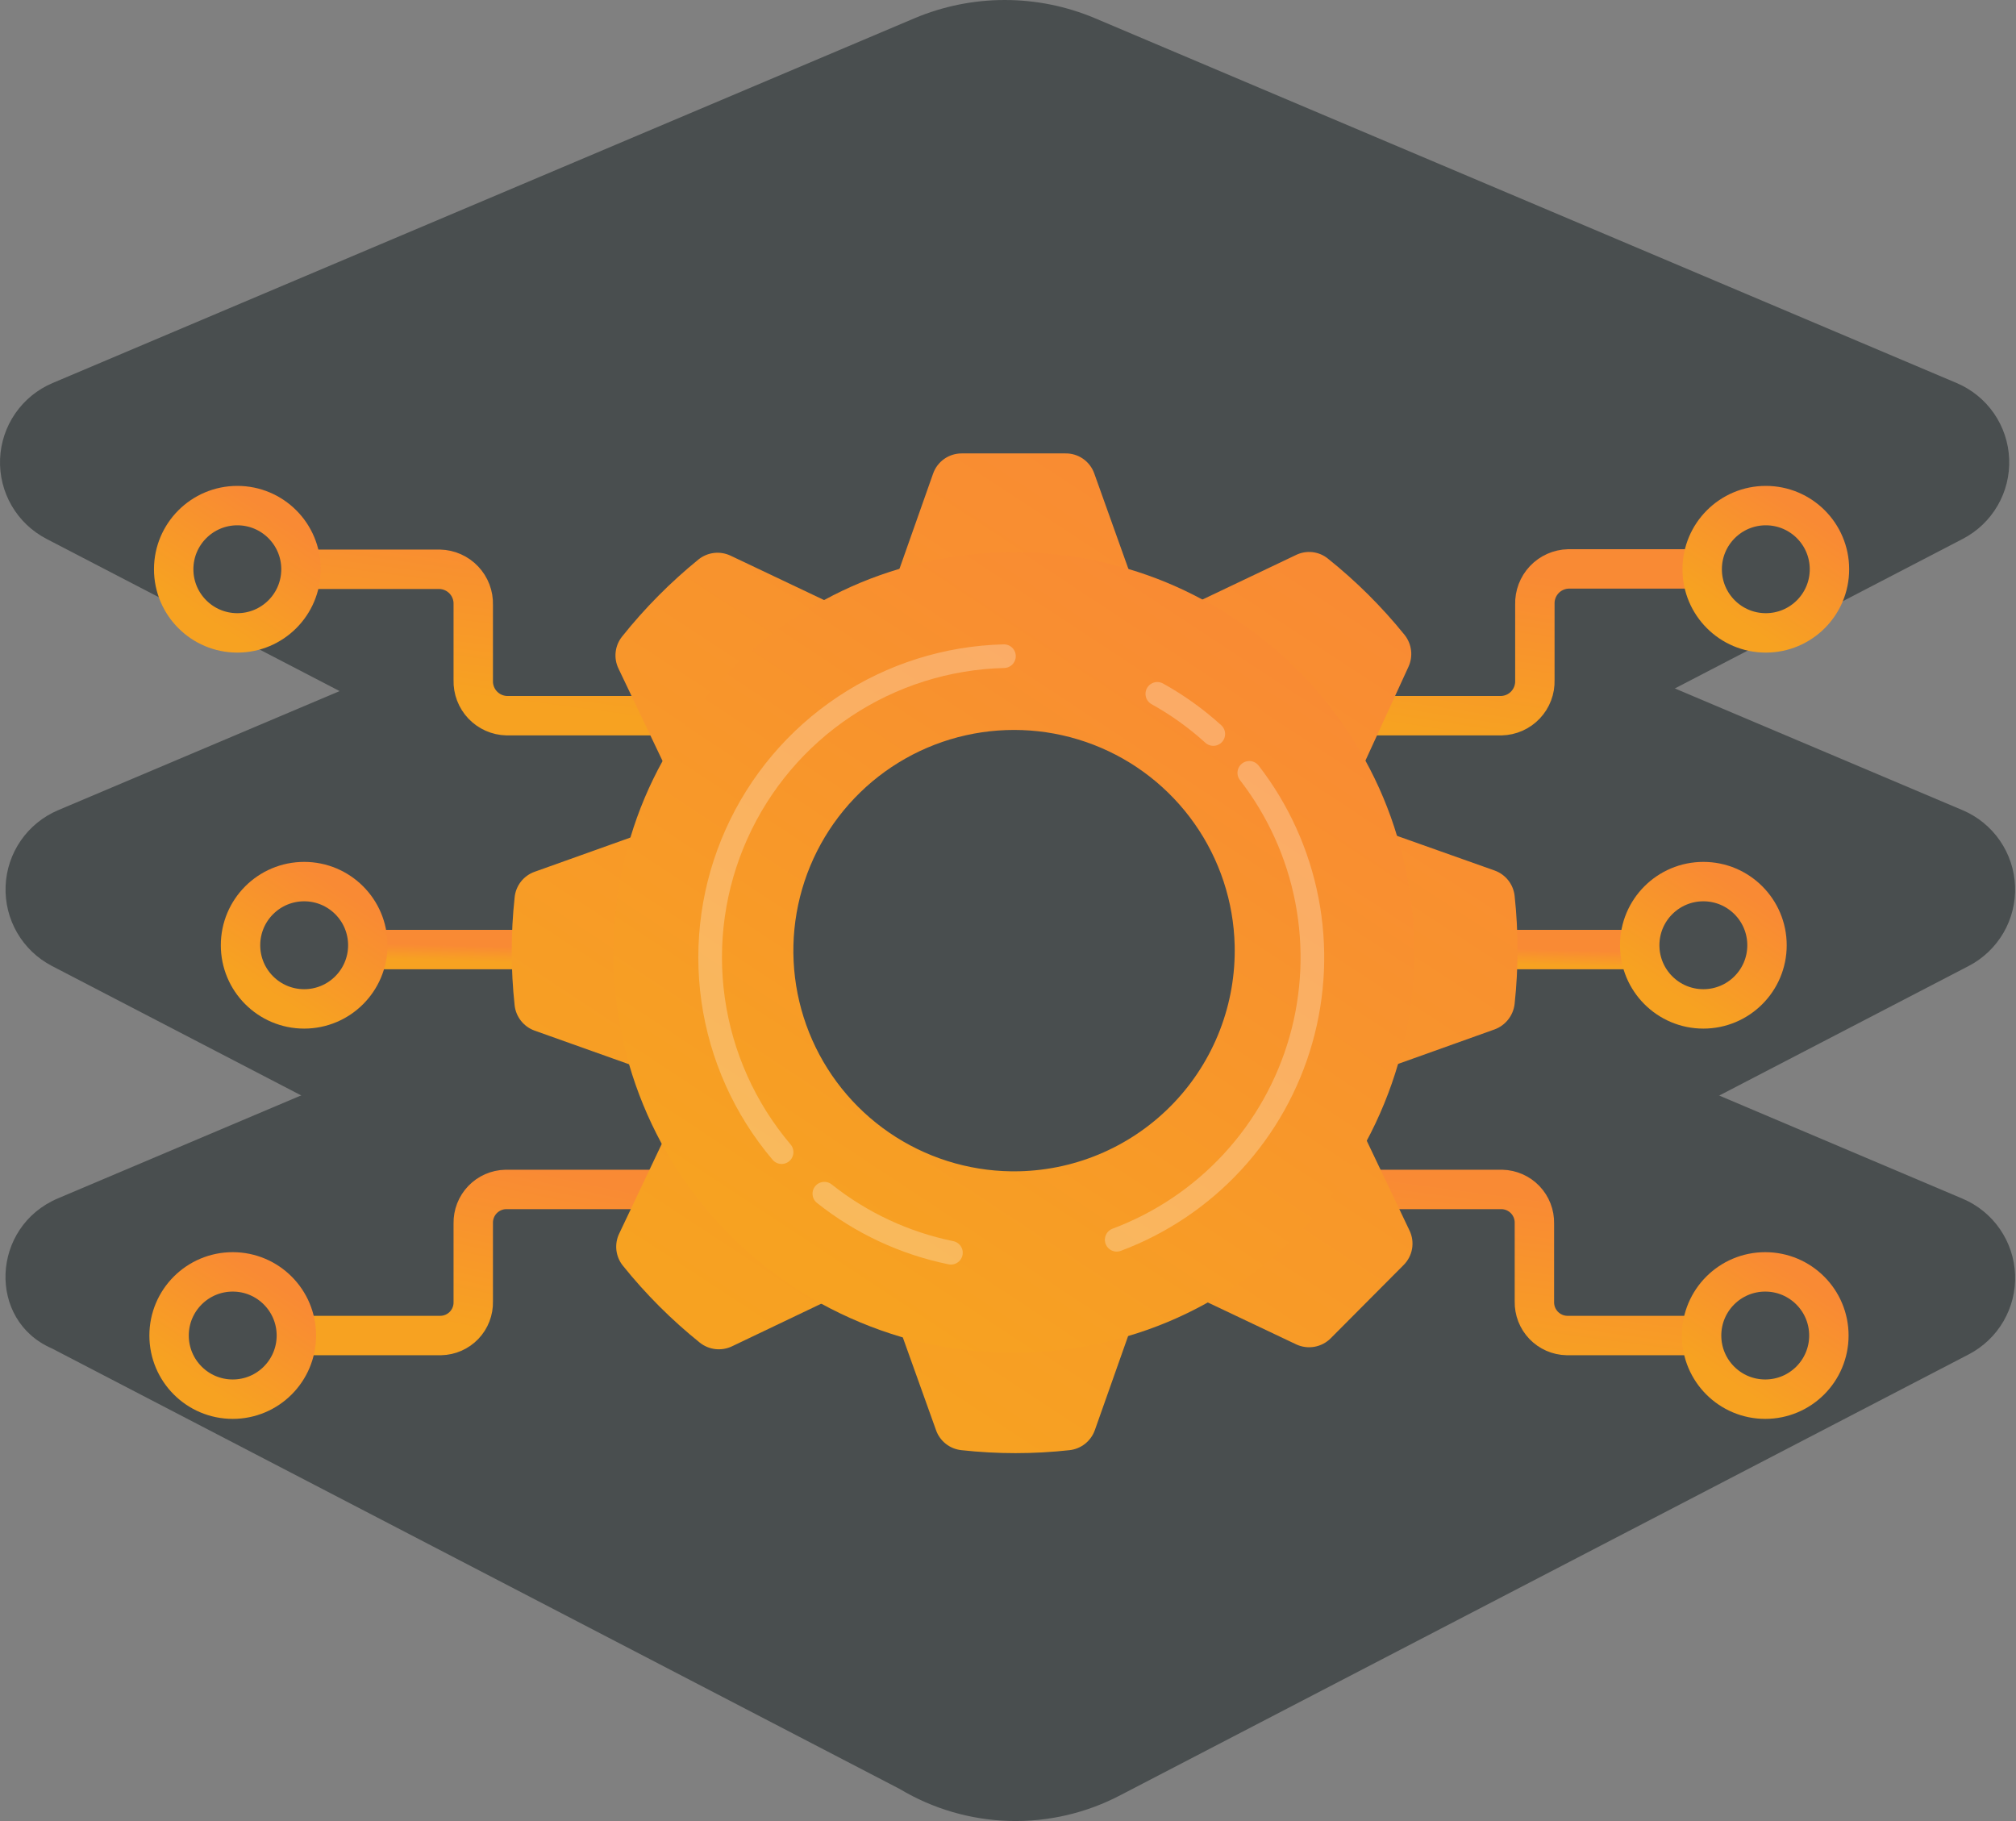 <svg width="155" height="140" viewBox="0 0 155 140" fill="none" xmlns="http://www.w3.org/2000/svg">
<rect x="0" y="0" width="155" height="140" fill="#808080" stroke="none"/>
<path d="M69.178 137.536L3.989 103.665C-0.981 101.515 -0.698 94.307 4.462 92.125L75.102 62.225C75.918 61.882 76.796 61.705 77.681 61.705C78.567 61.705 79.444 61.882 80.261 62.225L150.901 92.157C152.057 92.647 153.05 93.456 153.763 94.489C154.477 95.522 154.881 96.737 154.93 97.992C154.979 99.247 154.67 100.489 154.038 101.575C153.407 102.66 152.48 103.544 151.366 104.122L86.177 137.993C83.543 139.384 80.595 140.072 77.618 139.992C74.64 139.912 71.734 139.066 69.178 137.536Z" fill="#494E4F"/>
<path d="M69.564 108.313L3.989 74.261C2.875 73.681 1.949 72.796 1.319 71.71C0.689 70.623 0.381 69.38 0.431 68.125C0.48 66.87 0.885 65.655 1.599 64.622C2.313 63.589 3.306 62.779 4.462 62.289L75.102 32.404C75.917 32.057 76.795 31.878 77.681 31.878C78.568 31.878 79.445 32.057 80.261 32.404L150.901 62.289C152.057 62.78 153.049 63.59 153.762 64.624C154.475 65.658 154.879 66.873 154.928 68.128C154.977 69.383 154.668 70.626 154.037 71.712C153.406 72.797 152.48 73.682 151.366 74.261L85.799 108.313C83.29 109.614 80.507 110.292 77.681 110.292C74.856 110.292 72.072 109.614 69.564 108.313Z" fill="#494E4F"/>
<path d="M70.643 76.254L3.564 41.423C2.45 40.843 1.524 39.958 0.894 38.871C0.264 37.785 -0.044 36.541 0.005 35.287C0.055 34.032 0.46 32.817 1.174 31.783C1.887 30.75 2.88 29.941 4.036 29.45L70.32 1.4C72.514 0.476 74.871 0 77.252 0C79.633 0 81.99 0.476 84.184 1.4L150.444 29.45C151.6 29.941 152.593 30.75 153.307 31.783C154.02 32.817 154.426 34.032 154.475 35.287C154.525 36.541 154.216 37.785 153.586 38.871C152.956 39.958 152.03 40.843 150.917 41.423L83.861 76.254C81.819 77.314 79.552 77.868 77.252 77.868C74.952 77.868 72.685 77.314 70.643 76.254Z" fill="#494E4F"/>
<path d="M104 73L126 73" stroke="url(#paint0_linear_1532_16935)" stroke-width="3.03" stroke-miterlimit="10" stroke-linecap="round"/>
<path d="M29 73H55" stroke="url(#paint1_linear_1532_16935)" stroke-width="3.03" stroke-miterlimit="10" stroke-linecap="round"/>
<path d="M23.695 43.765H33.808C34.156 43.773 34.5 43.85 34.818 43.992C35.137 44.133 35.424 44.336 35.664 44.59C35.904 44.843 36.091 45.141 36.215 45.467C36.339 45.792 36.397 46.14 36.386 46.488V52.298C36.375 52.647 36.433 52.994 36.557 53.32C36.681 53.645 36.868 53.944 37.108 54.197C37.348 54.45 37.635 54.653 37.953 54.795C38.272 54.936 38.616 55.013 38.964 55.022H57.858" stroke="url(#paint2_linear_1532_16935)" stroke-width="3.03" stroke-miterlimit="10" stroke-linecap="round"/>
<path d="M130.427 43.737H120.586C120.238 43.745 119.895 43.823 119.576 43.964C119.257 44.106 118.97 44.309 118.73 44.562C118.491 44.815 118.303 45.114 118.18 45.439C118.056 45.765 117.997 46.112 118.008 46.461V52.298C118.019 52.647 117.961 52.994 117.837 53.319C117.713 53.645 117.526 53.943 117.286 54.197C117.047 54.45 116.759 54.653 116.441 54.795C116.122 54.936 115.779 55.013 115.43 55.022H82.148" stroke="url(#paint3_linear_1532_16935)" stroke-width="3.03" stroke-miterlimit="10" stroke-linecap="round"/>
<path d="M135.765 48.656C138.467 48.656 140.658 46.466 140.658 43.763C140.658 41.061 138.467 38.87 135.765 38.87C133.063 38.87 130.872 41.061 130.872 43.763C130.872 46.466 133.063 48.656 135.765 48.656Z" stroke="url(#paint4_linear_1532_16935)" stroke-width="3.03" stroke-miterlimit="10" stroke-linecap="round"/>
<path d="M130.963 77.563C133.665 77.563 135.856 75.372 135.856 72.669C135.856 69.967 133.665 67.776 130.963 67.776C128.26 67.776 126.069 69.967 126.069 72.669C126.069 75.372 128.26 77.563 130.963 77.563Z" stroke="url(#paint5_linear_1532_16935)" stroke-width="3.03" stroke-miterlimit="10" stroke-linecap="round"/>
<path d="M130.427 102.673H120.469C120.134 102.666 119.803 102.593 119.497 102.458C119.19 102.323 118.913 102.129 118.681 101.888C118.449 101.646 118.267 101.36 118.145 101.048C118.024 100.736 117.965 100.403 117.972 100.068V94.049C117.987 93.374 117.733 92.72 117.267 92.232C116.801 91.744 116.16 91.46 115.485 91.443H95.286H81" stroke="url(#paint6_linear_1532_16935)" stroke-width="3.03" stroke-miterlimit="10" stroke-linecap="round"/>
<path d="M23.695 102.673H33.899C34.233 102.666 34.563 102.593 34.869 102.458C35.176 102.323 35.452 102.129 35.684 101.887C35.915 101.645 36.096 101.36 36.216 101.047C36.337 100.735 36.395 100.402 36.386 100.068V94.049C36.379 93.714 36.438 93.381 36.559 93.068C36.681 92.756 36.863 92.471 37.094 92.229C37.326 91.987 37.604 91.793 37.91 91.658C38.217 91.523 38.547 91.45 38.883 91.443H59.081" stroke="url(#paint7_linear_1532_16935)" stroke-width="3.03" stroke-miterlimit="10" stroke-linecap="round"/>
<path d="M135.72 107.567C138.422 107.567 140.613 105.376 140.613 102.673C140.613 99.971 138.422 97.78 135.72 97.78C133.017 97.78 130.827 99.971 130.827 102.673C130.827 105.376 133.017 107.567 135.72 107.567Z" stroke="url(#paint8_linear_1532_16935)" stroke-width="3.03" stroke-miterlimit="10" stroke-linecap="round"/>
<path d="M81.891 34.858H73.938C73.456 34.857 72.986 35.006 72.592 35.284C72.198 35.562 71.901 35.956 71.741 36.411L69.154 43.737L67.592 48.13L63.362 46.133L56.172 42.72C55.775 42.532 55.332 42.459 54.896 42.51C54.459 42.562 54.046 42.735 53.703 43.01C51.538 44.77 49.568 46.757 47.829 48.938C47.556 49.279 47.385 49.69 47.335 50.123C47.285 50.557 47.359 50.996 47.548 51.389L50.943 58.507L52.986 62.792L48.447 64.398L41.102 67.022C40.687 67.17 40.322 67.433 40.05 67.78C39.779 68.127 39.611 68.544 39.568 68.983C39.269 71.747 39.269 74.535 39.568 77.299C39.618 77.732 39.789 78.142 40.06 78.484C40.331 78.826 40.692 79.085 41.102 79.232L48.365 81.82L53.013 83.436L50.907 87.884L47.602 94.847C47.414 95.243 47.341 95.683 47.392 96.119C47.444 96.554 47.617 96.966 47.893 97.307C49.645 99.489 51.63 101.474 53.812 103.226C54.155 103.497 54.567 103.667 55.002 103.717C55.436 103.766 55.876 103.694 56.272 103.507L63.171 100.212L67.71 98.06L69.399 102.781L71.968 109.953C72.115 110.367 72.376 110.731 72.722 111.002C73.067 111.274 73.483 111.442 73.92 111.487C76.683 111.791 79.472 111.791 82.235 111.487C82.671 111.437 83.085 111.267 83.428 110.994C83.771 110.721 84.031 110.357 84.178 109.944L86.72 102.754L88.4 98.033L92.939 100.167L99.656 103.353C100.092 103.558 100.581 103.623 101.055 103.54C101.529 103.457 101.967 103.23 102.307 102.89L107.918 97.252C108.259 96.912 108.486 96.474 108.567 95.999C108.648 95.525 108.58 95.036 108.371 94.602L105.149 87.838L103.024 83.381L107.645 81.738L114.908 79.141C115.321 78.99 115.685 78.726 115.957 78.38C116.23 78.034 116.401 77.618 116.451 77.181C116.75 74.417 116.75 71.629 116.451 68.865C116.401 68.429 116.231 68.016 115.958 67.672C115.685 67.329 115.321 67.069 114.908 66.922L107.518 64.299L102.979 62.701L105.012 58.407L108.281 51.281C108.467 50.885 108.54 50.445 108.49 50.011C108.44 49.576 108.27 49.164 107.999 48.82C106.251 46.654 104.272 44.685 102.098 42.947C101.759 42.672 101.348 42.499 100.914 42.449C100.48 42.399 100.04 42.474 99.647 42.665L92.457 46.088L88.309 48.103L86.747 43.709L84.133 36.401C83.97 35.94 83.665 35.543 83.262 35.265C82.86 34.988 82.379 34.846 81.891 34.858ZM95.508 74.067C95.344 77.477 94.189 80.765 92.183 83.528C90.178 86.291 87.41 88.409 84.218 89.621C81.027 90.834 77.551 91.089 74.217 90.355C70.882 89.62 67.835 87.929 65.448 85.488C63.062 83.047 61.439 79.962 60.78 76.612C60.121 73.262 60.454 69.793 61.738 66.63C63.022 63.466 65.201 60.746 68.008 58.803C70.816 56.861 74.129 55.78 77.542 55.693C79.949 55.643 82.34 56.088 84.569 56.999C86.797 57.911 88.814 59.269 90.496 60.992C92.178 62.714 93.49 64.763 94.348 67.012C95.207 69.26 95.596 71.662 95.49 74.067H95.508Z" fill="url(#paint9_linear_1532_16935)"/>
<path d="M108.744 72.489C108.675 69.719 108.232 66.97 107.427 64.319C106.814 62.269 105.984 60.291 104.949 58.418C102.072 53.202 97.746 48.929 92.494 46.117C90.655 45.121 88.717 44.321 86.711 43.729C80.985 42.029 74.889 42.029 69.163 43.729C67.154 44.324 65.213 45.127 63.371 46.126C58.13 48.958 53.82 53.245 50.961 58.472C49.923 60.344 49.089 62.323 48.474 64.373C46.765 70.058 46.727 76.115 48.365 81.821C48.978 83.932 49.815 85.971 50.861 87.904C53.683 93.091 57.933 97.36 63.108 100.205C65.071 101.282 67.143 102.146 69.29 102.783C72.336 103.661 75.499 104.069 78.668 103.99C81.362 103.927 84.036 103.509 86.62 102.747C88.775 102.12 90.852 101.253 92.812 100.159C97.973 97.301 102.208 93.022 105.013 87.831C106.058 85.891 106.895 83.847 107.509 81.731C108.385 78.73 108.802 75.614 108.744 72.489ZM78.368 90.046C75.014 90.126 71.711 89.209 68.878 87.412C66.044 85.615 63.807 83.019 62.449 79.95C61.091 76.882 60.674 73.48 61.249 70.174C61.825 66.868 63.367 63.808 65.682 61.379C67.997 58.95 70.98 57.261 74.254 56.528C77.528 55.794 80.946 56.047 84.076 57.256C87.207 58.464 89.908 60.574 91.839 63.318C93.771 66.061 94.845 69.316 94.927 72.671C94.981 74.899 94.596 77.116 93.793 79.195C92.99 81.275 91.785 83.176 90.248 84.789C88.71 86.403 86.869 87.698 84.831 88.6C82.793 89.502 80.597 89.993 78.368 90.046Z" fill="url(#paint10_linear_1532_16935)"/>
<g opacity="0.26">
<path d="M77.188 50.446C72.819 50.554 68.57 51.895 64.931 54.315C61.293 56.736 58.413 60.136 56.626 64.124C54.838 68.111 54.215 72.523 54.828 76.85C55.442 81.177 57.267 85.241 60.094 88.575" stroke="white" stroke-width="1.818" stroke-miterlimit="10" stroke-linecap="round"/>
<path d="M93.284 56.429C91.974 55.238 90.53 54.202 88.981 53.343" stroke="white" stroke-width="1.818" stroke-miterlimit="10" stroke-linecap="round"/>
<path d="M85.857 95.311C89.257 94.037 92.311 91.983 94.771 89.313C97.232 86.643 99.03 83.432 100.022 79.939C101.014 76.446 101.172 72.769 100.482 69.204C99.793 65.64 98.275 62.287 96.052 59.416" stroke="white" stroke-width="1.818" stroke-miterlimit="10" stroke-linecap="round"/>
<path d="M63.38 91.769C66.221 94.028 69.556 95.583 73.112 96.309" stroke="white" stroke-width="1.818" stroke-miterlimit="10" stroke-linecap="round"/>
</g>
<path d="M18.248 48.656C20.95 48.656 23.141 46.466 23.141 43.763C23.141 41.061 20.95 38.87 18.248 38.87C15.545 38.87 13.354 41.061 13.354 43.763C13.354 46.466 15.545 48.656 18.248 48.656Z" stroke="url(#paint11_linear_1532_16935)" stroke-width="3.03" stroke-miterlimit="10" stroke-linecap="round"/>
<path d="M23.386 77.563C26.088 77.563 28.279 75.372 28.279 72.669C28.279 69.967 26.088 67.776 23.386 67.776C20.684 67.776 18.493 69.967 18.493 72.669C18.493 75.372 20.684 77.563 23.386 77.563Z" stroke="url(#paint12_linear_1532_16935)" stroke-width="3.03" stroke-miterlimit="10" stroke-linecap="round"/>
<path d="M17.893 107.567C20.596 107.567 22.786 105.376 22.786 102.673C22.786 99.971 20.596 97.78 17.893 97.78C15.191 97.78 13 99.971 13 102.673C13 105.376 15.191 107.567 17.893 107.567Z" stroke="url(#paint13_linear_1532_16935)" stroke-width="3.03" stroke-miterlimit="10" stroke-linecap="round"/>
<defs>
<linearGradient id="paint0_linear_1532_16935" x1="106.891" y1="73.811" x2="106.927" y2="72.628" gradientUnits="userSpaceOnUse">
<stop stop-color="#F7A221"/>
<stop offset="1" stop-color="#F98A34"/>
</linearGradient>
<linearGradient id="paint1_linear_1532_16935" x1="32.547" y1="73.811" x2="32.576" y2="72.628" gradientUnits="userSpaceOnUse">
<stop stop-color="#F7A221"/>
<stop offset="1" stop-color="#F98A34"/>
</linearGradient>
<linearGradient id="paint2_linear_1532_16935" x1="31.001" y1="52.898" x2="32.752" y2="39.803" gradientUnits="userSpaceOnUse">
<stop stop-color="#F7A221"/>
<stop offset="1" stop-color="#F98A34"/>
</linearGradient>
<linearGradient id="paint3_linear_1532_16935" x1="88.492" y1="52.892" x2="90.506" y2="39.842" gradientUnits="userSpaceOnUse">
<stop stop-color="#F7A221"/>
<stop offset="1" stop-color="#F98A34"/>
</linearGradient>
<linearGradient id="paint4_linear_1532_16935" x1="132.158" y1="46.81" x2="137.486" y2="38.741" gradientUnits="userSpaceOnUse">
<stop stop-color="#F7A221"/>
<stop offset="1" stop-color="#F98A34"/>
</linearGradient>
<linearGradient id="paint5_linear_1532_16935" x1="127.355" y1="75.716" x2="132.684" y2="67.647" gradientUnits="userSpaceOnUse">
<stop stop-color="#F7A221"/>
<stop offset="1" stop-color="#F98A34"/>
</linearGradient>
<linearGradient id="paint6_linear_1532_16935" x1="82.359" y1="100.554" x2="84.11" y2="87.493" gradientUnits="userSpaceOnUse">
<stop stop-color="#F7A221"/>
<stop offset="1" stop-color="#F98A34"/>
</linearGradient>
<linearGradient id="paint7_linear_1532_16935" x1="28.345" y1="100.554" x2="31.014" y2="87.817" gradientUnits="userSpaceOnUse">
<stop stop-color="#F7A221"/>
<stop offset="1" stop-color="#F98A34"/>
</linearGradient>
<linearGradient id="paint8_linear_1532_16935" x1="132.113" y1="105.72" x2="137.441" y2="97.651" gradientUnits="userSpaceOnUse">
<stop stop-color="#F7A221"/>
<stop offset="1" stop-color="#F98A34"/>
</linearGradient>
<linearGradient id="paint9_linear_1532_16935" x1="49.506" y1="97.214" x2="91.249" y2="33.607" gradientUnits="userSpaceOnUse">
<stop stop-color="#F7A221"/>
<stop offset="1" stop-color="#F98A34"/>
</linearGradient>
<linearGradient id="paint10_linear_1532_16935" x1="55.257" y1="92.388" x2="88.757" y2="41.622" gradientUnits="userSpaceOnUse">
<stop stop-color="#F7A221"/>
<stop offset="1" stop-color="#F98A34"/>
</linearGradient>
<linearGradient id="paint11_linear_1532_16935" x1="14.64" y1="46.81" x2="19.969" y2="38.741" gradientUnits="userSpaceOnUse">
<stop stop-color="#F7A221"/>
<stop offset="1" stop-color="#F98A34"/>
</linearGradient>
<linearGradient id="paint12_linear_1532_16935" x1="19.779" y1="75.716" x2="25.107" y2="67.647" gradientUnits="userSpaceOnUse">
<stop stop-color="#F7A221"/>
<stop offset="1" stop-color="#F98A34"/>
</linearGradient>
<linearGradient id="paint13_linear_1532_16935" x1="14.286" y1="105.72" x2="19.614" y2="97.651" gradientUnits="userSpaceOnUse">
<stop stop-color="#F7A221"/>
<stop offset="1" stop-color="#F98A34"/>
</linearGradient>
</defs>
</svg>
